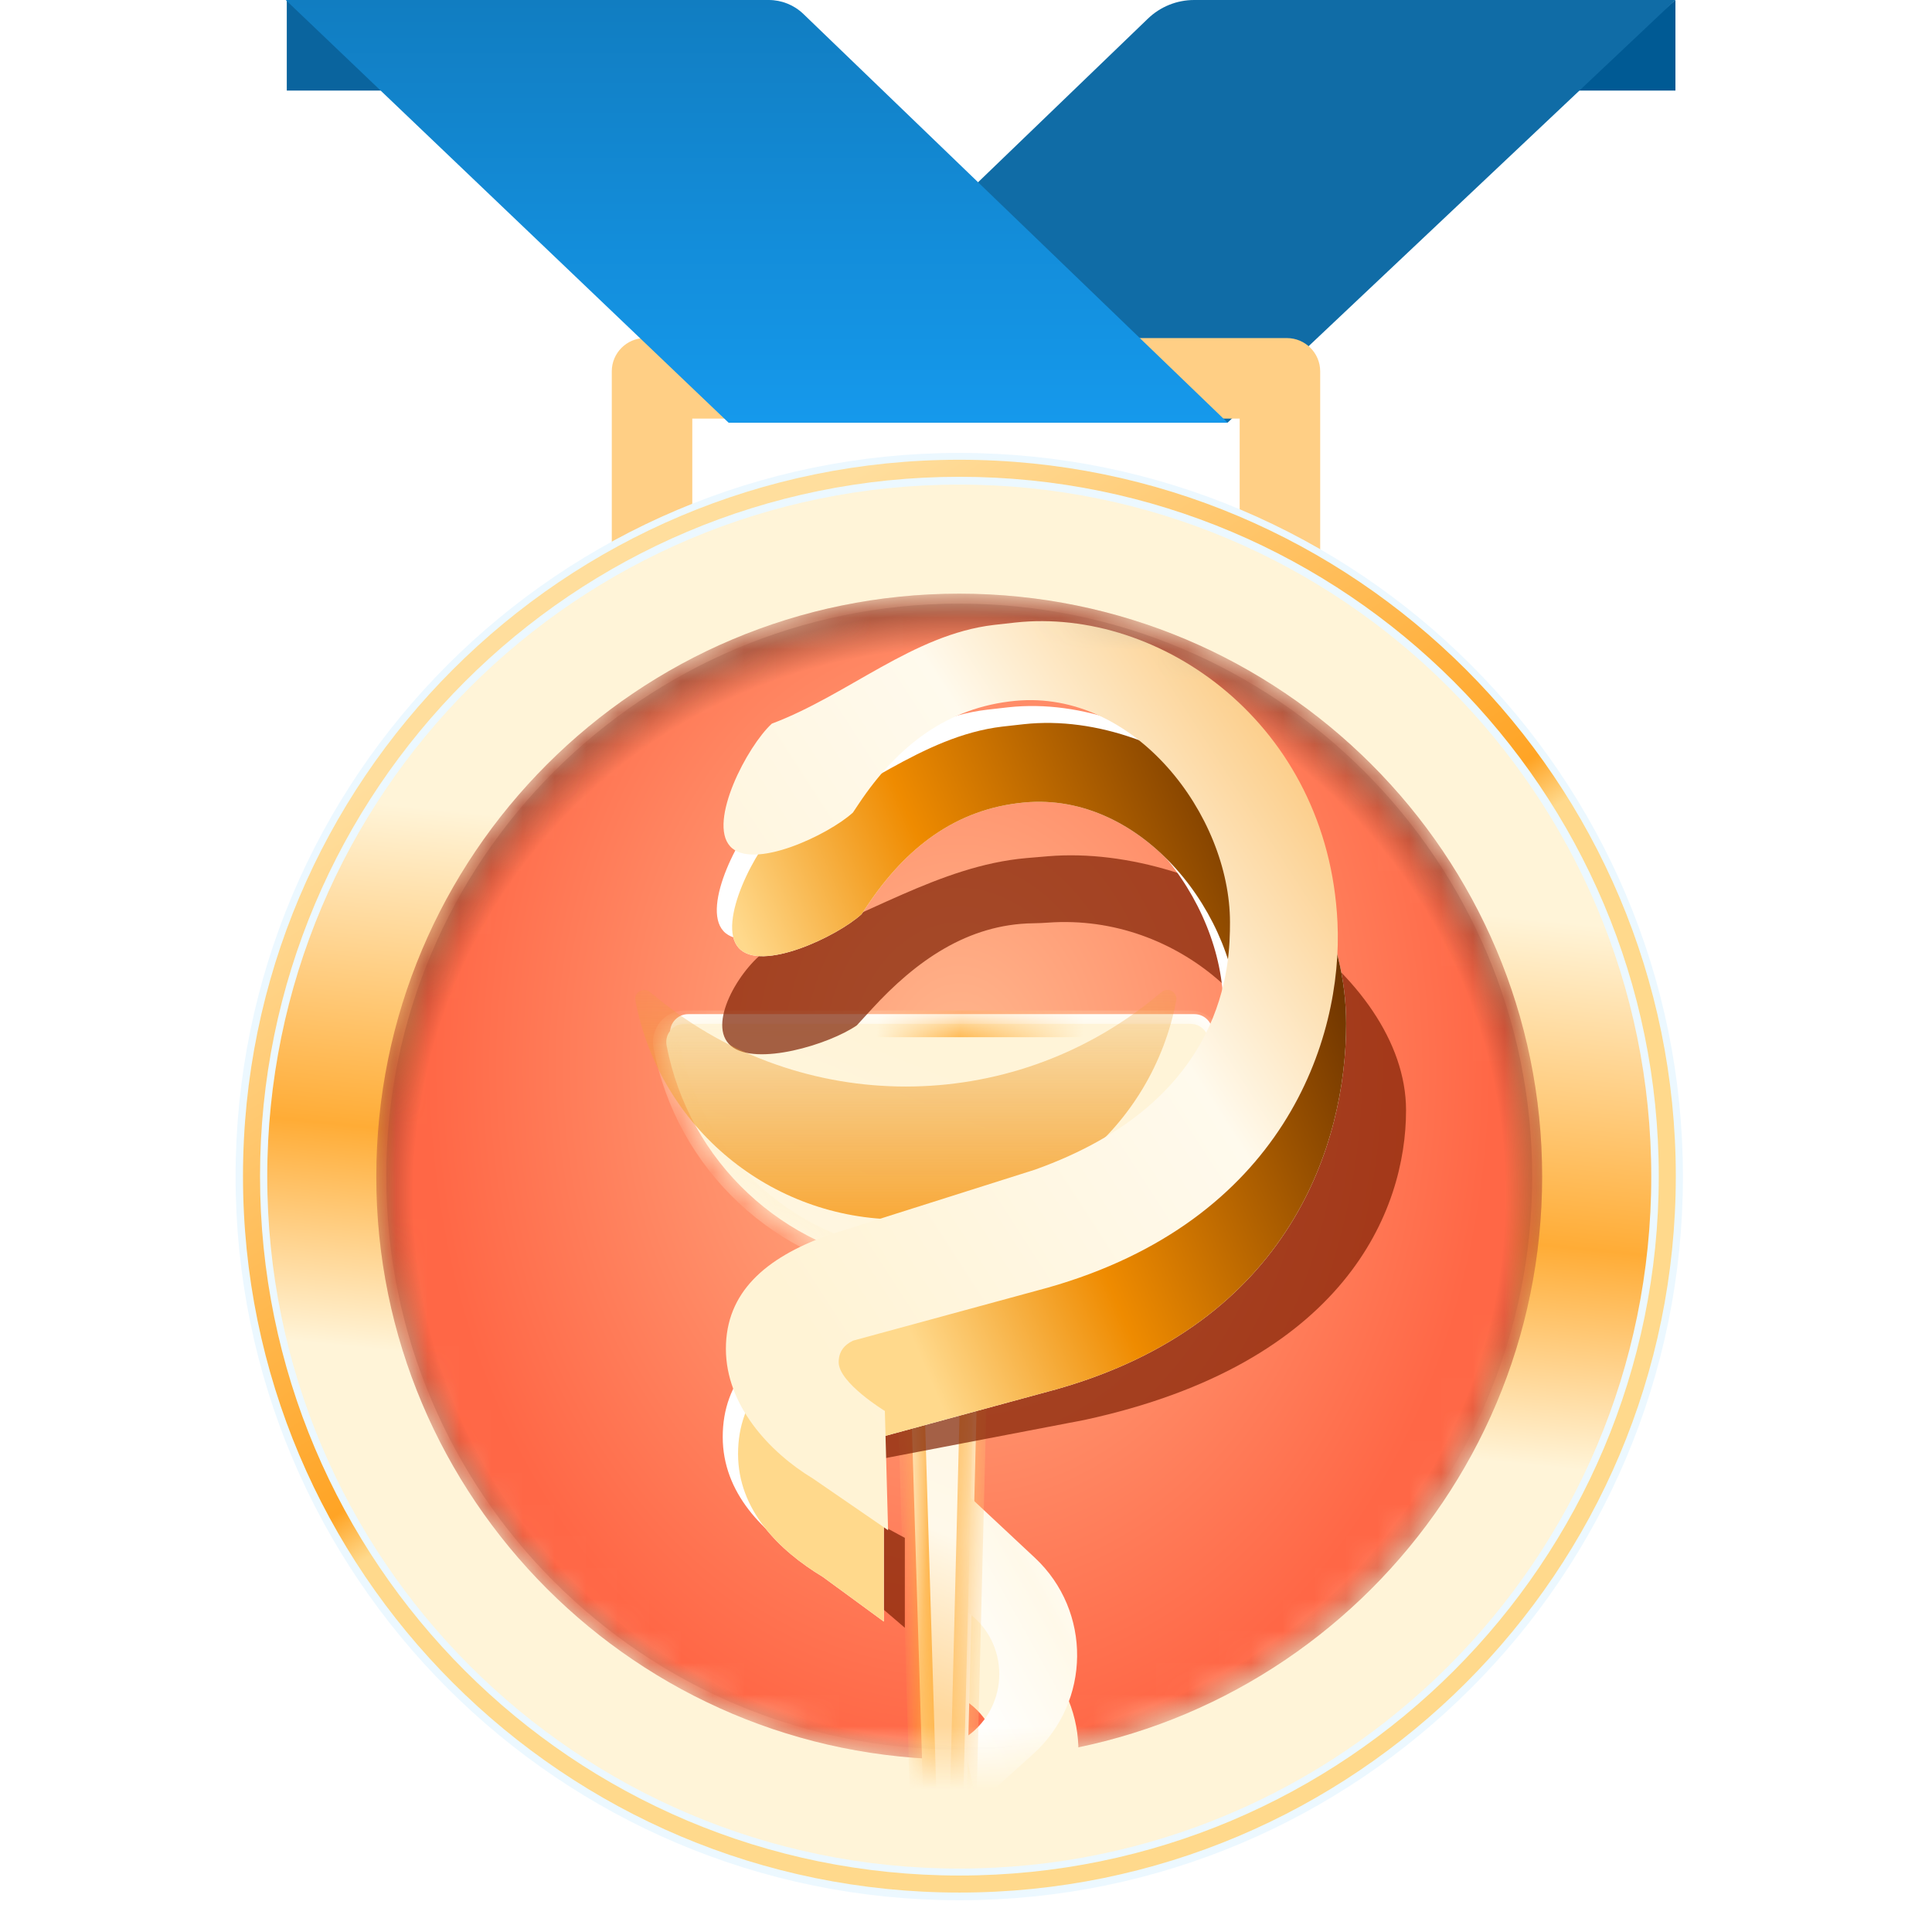 <?xml version="1.0" encoding="UTF-8"?> <svg xmlns="http://www.w3.org/2000/svg" width="61" height="61" viewBox="0 0 61 61" fill="none"><path d="M52.899 0L49.562 2.859H52.899V0Z" fill="#005A94"></path><path d="M23.002 13.344H38.76L52.898 0H37.702C37.158 0 36.635 0.211 36.243 0.589L23.002 13.344Z" fill="#106CA6"></path><path d="M9.055 0L12.391 2.859H9.055V0Z" fill="#0A649E"></path><path d="M41.683 20.46H19.316V11.726C19.316 11.145 19.787 10.674 20.368 10.674H40.631C41.212 10.674 41.683 11.145 41.683 11.726L41.683 20.46ZM21.858 17.918H39.141V13.216H21.858V17.918Z" fill="#FFCF85"></path><path d="M38.76 13.344H23.002L9.022 0H24.272C24.68 0 25.072 0.158 25.366 0.441L38.76 13.344Z" fill="url(#paint0_linear_2972_7906)"></path><path d="M30.287 14.8C42.63 14.8 52.636 24.806 52.636 37.149C52.636 49.492 42.63 59.498 30.287 59.498C17.944 59.498 7.938 49.492 7.938 37.149C7.938 24.806 17.944 14.8 30.287 14.8Z" fill="url(#paint1_linear_2972_7906)"></path><path d="M30.287 14.8C42.63 14.8 52.636 24.806 52.636 37.149C52.636 49.492 42.63 59.498 30.287 59.498C17.944 59.498 7.938 49.492 7.938 37.149C7.938 24.806 17.944 14.8 30.287 14.8Z" fill="url(#paint2_linear_2972_7906)"></path><path d="M30.287 14.8C42.63 14.8 52.636 24.806 52.636 37.149C52.636 49.492 42.63 59.498 30.287 59.498C17.944 59.498 7.938 49.492 7.938 37.149C7.938 24.806 17.944 14.8 30.287 14.8Z" stroke="#ECF8FF"></path><path fill-rule="evenodd" clip-rule="evenodd" d="M52.373 37.136C52.373 24.941 42.486 15.054 30.291 15.054C18.096 15.054 8.21 24.941 8.21 37.136C8.21 49.331 18.096 59.217 30.291 59.217C42.486 59.217 52.373 49.331 52.373 37.136ZM30.291 14.516C42.784 14.516 52.911 24.643 52.911 37.136C52.911 49.628 42.784 59.755 30.291 59.755C17.799 59.755 7.672 49.628 7.672 37.136C7.672 24.643 17.799 14.516 30.291 14.516Z" fill="url(#paint3_linear_2972_7906)"></path><path opacity="0.6" d="M30.286 55.238C40.277 55.238 48.376 47.139 48.376 37.148C48.376 27.158 40.277 19.059 30.286 19.059C20.295 19.059 12.196 27.158 12.196 37.148C12.196 47.139 20.295 55.238 30.286 55.238Z" fill="url(#paint4_radial_2972_7906)"></path><mask id="mask0_2972_7906" style="mask-type:luminance" maskUnits="userSpaceOnUse" x="11" y="18" width="38" height="38"><path d="M48.691 37.149C48.691 26.984 40.451 18.744 30.286 18.744C20.121 18.744 11.881 26.984 11.881 37.149C11.881 47.314 20.121 55.554 30.286 55.554C40.451 55.554 48.691 47.314 48.691 37.149Z" fill="white"></path></mask><g mask="url(#mask0_2972_7906)"><path d="M30.286 55.554C40.451 55.554 48.691 47.313 48.691 37.149C48.691 26.984 40.451 18.744 30.286 18.744C20.121 18.744 11.881 26.984 11.881 37.149C11.881 47.313 20.121 55.554 30.286 55.554Z" fill="url(#paint5_radial_2972_7906)"></path><path d="M30.286 55.554C40.451 55.554 48.691 47.313 48.691 37.149C48.691 26.984 40.451 18.744 30.286 18.744C20.121 18.744 11.881 26.984 11.881 37.149C11.881 47.313 20.121 55.554 30.286 55.554Z" fill="url(#paint6_radial_2972_7906)"></path><g filter="url(#filter0_d_2972_7906)"><path d="M30.023 58.382L31.666 56.896C33.477 55.255 33.516 52.423 31.749 50.735L29.57 48.653L29.354 52.018L29.795 52.363C31.121 53.398 31.005 55.438 29.57 56.316L30.023 58.382Z" fill="#FFF4D8"></path><path d="M29.852 58.315L31.495 56.829C33.306 55.189 33.345 52.356 31.578 50.668L29.399 48.586L29.183 51.951L29.625 52.296C30.95 53.331 30.834 55.372 29.399 56.249L29.852 58.315Z" fill="#FFF4D8"></path><path fill-rule="evenodd" clip-rule="evenodd" d="M20.73 30.52H36.711C37.071 30.52 37.342 30.848 37.274 31.201C36.593 34.772 33.763 37.474 30.279 38.071L29.888 40.827L29.474 57.345H28.342L27.837 40.827L27.506 38.123C23.865 37.649 20.87 34.889 20.167 31.201C20.099 30.848 20.37 30.52 20.73 30.52Z" fill="white"></path><g filter="url(#filter1_i_2972_7906)"><path d="M29.852 58.477L31.621 56.881C33.449 55.23 33.475 52.368 31.675 50.685L29.399 48.557L29.183 52.113L29.625 52.458C30.95 53.493 30.834 55.534 29.399 56.411L29.852 58.477Z" fill="url(#paint7_linear_2972_7906)"></path></g><path fill-rule="evenodd" clip-rule="evenodd" d="M20.61 30.827H36.59C36.95 30.827 37.222 31.155 37.154 31.508C36.473 35.079 33.643 37.781 30.159 38.378L29.768 41.134L29.354 57.652H28.222L27.717 41.134L27.385 38.43C23.745 37.956 20.75 35.196 20.047 31.509C19.979 31.155 20.25 30.827 20.61 30.827Z" fill="url(#paint8_linear_2972_7906)"></path><mask id="mask1_2972_7906" style="mask-type:luminance" maskUnits="userSpaceOnUse" x="20" y="30" width="18" height="28"><path fill-rule="evenodd" clip-rule="evenodd" d="M20.61 30.827H36.59C36.95 30.827 37.222 31.155 37.154 31.508C36.473 35.079 33.643 37.781 30.159 38.378L29.768 41.134L29.354 57.652H28.222L27.717 41.134L27.385 38.43C23.745 37.956 20.75 35.196 20.047 31.509C19.979 31.155 20.25 30.827 20.61 30.827Z" fill="white"></path></mask><g mask="url(#mask1_2972_7906)"><path d="M30.159 38.378L30.087 37.963L29.785 38.015L29.742 38.319L30.159 38.378ZM29.768 41.134L29.351 41.075L29.348 41.099L29.347 41.124L29.768 41.134ZM29.354 57.652V58.073H29.765L29.775 57.663L29.354 57.652ZM28.222 57.652L27.801 57.666L27.814 58.073H28.222V57.652ZM27.717 41.134L28.138 41.122L28.137 41.102L28.135 41.083L27.717 41.134ZM27.385 38.43L27.803 38.379L27.763 38.055L27.439 38.013L27.385 38.43ZM36.59 30.406H20.61V31.248H36.59V30.406ZM37.567 31.587C37.684 30.974 37.214 30.406 36.59 30.406V31.248C36.687 31.248 36.759 31.335 36.741 31.43L37.567 31.587ZM30.23 38.793C33.885 38.167 36.853 35.333 37.567 31.587L36.741 31.43C36.093 34.826 33.402 37.396 30.087 37.963L30.23 38.793ZM29.742 38.319L29.351 41.075L30.184 41.193L30.575 38.437L29.742 38.319ZM29.347 41.124L28.934 57.642L29.775 57.663L30.188 41.145L29.347 41.124ZM29.354 57.232H28.222V58.073H29.354V57.232ZM28.642 57.64L28.138 41.122L27.297 41.147L27.801 57.666L28.642 57.64ZM28.135 41.083L27.803 38.379L26.968 38.481L27.3 41.186L28.135 41.083ZM19.633 31.587C20.371 35.455 23.512 38.35 27.331 38.847L27.439 38.013C23.977 37.562 21.129 34.937 20.46 31.43L19.633 31.587ZM20.61 30.406C19.986 30.406 19.516 30.974 19.633 31.587L20.46 31.43C20.442 31.335 20.514 31.248 20.61 31.248V30.406Z" fill="url(#paint9_linear_2972_7906)"></path></g></g><g opacity="0.7" filter="url(#filter2_f_2972_7906)"><path fill-rule="evenodd" clip-rule="evenodd" d="M33.086 29.131C32.92 29.143 32.763 29.149 32.615 29.151C30.557 29.18 28.918 30.339 27.528 31.856L27.053 32.374C26.192 32.973 23.866 33.681 23.08 33.024C22.294 32.367 23.346 30.593 24.208 29.994L24.64 29.855C27.264 29.01 29.645 27.34 32.39 27.094C32.6 27.076 32.83 27.056 33.086 27.035C38.163 26.614 44.394 30.735 44.394 35.056C44.394 38.221 42.468 43.054 34.234 44.834L26.738 46.271C26.417 46.391 26.213 46.64 26.213 46.912C26.213 47.162 26.384 47.394 26.665 47.523L28.569 48.556V51.395L26.336 49.484C24.792 48.771 23.456 47.47 23.456 45.968C23.456 44.466 24.969 43.412 26.738 42.751L33.086 41.509C39.929 39.967 40.621 36.162 40.621 35.056C40.621 32.194 37.279 28.827 33.086 29.131Z" fill="#7E2002"></path></g><path d="M28.416 38.502H28.784C32.867 38.502 36.373 35.602 37.138 31.591C37.188 31.332 36.886 31.151 36.681 31.319L36.432 31.521C31.871 35.234 25.329 35.234 20.768 31.521L20.52 31.319C20.314 31.152 20.012 31.332 20.062 31.592C20.827 35.602 24.334 38.502 28.416 38.502Z" fill="url(#paint10_linear_2972_7906)"></path><path fill-rule="evenodd" clip-rule="evenodd" d="M31.843 24.804C29.682 25.01 28.115 26.239 26.909 28.045L26.718 28.331C25.943 29.038 23.548 30.172 22.841 29.397C22.134 28.622 23.383 26.23 24.159 25.523C26.567 24.62 28.608 22.712 31.163 22.408C31.366 22.383 31.591 22.359 31.843 22.331C36.412 21.834 42.017 26.057 42.017 31.794C42.017 35.528 40.285 41.23 32.876 43.33L26.718 45.006C26.429 45.147 26.246 45.441 26.246 45.763C26.246 46.412 27.419 47.109 27.837 47.52L27.88 50.939L25.493 49.254C24.103 48.413 22.819 47.142 22.819 45.37C22.819 43.598 23.939 42.396 25.927 41.678L32.457 39.608C38.546 37.439 38.623 33.099 38.623 31.794C38.623 28.418 35.616 24.445 31.843 24.804Z" fill="white"></path><path fill-rule="evenodd" clip-rule="evenodd" d="M32.328 25.338C30.166 25.543 28.6 26.773 27.394 28.579L27.203 28.864C26.427 29.571 24.032 30.706 23.325 29.931C22.618 29.155 23.868 26.764 24.643 26.057C27.052 25.153 29.093 23.245 31.648 22.941C31.851 22.917 32.075 22.892 32.328 22.865C36.896 22.368 42.502 26.59 42.502 32.328C42.502 36.061 40.769 41.764 33.361 43.863L27.203 45.54C26.914 45.681 26.731 45.975 26.731 46.296C26.731 46.946 27.488 47.095 27.905 47.507V51.198L25.978 49.787C24.588 48.947 23.303 47.675 23.303 45.904C23.303 44.132 24.424 42.929 26.412 42.211L32.941 40.142C39.031 37.973 39.108 33.633 39.108 32.328C39.108 28.951 36.1 24.979 32.328 25.338Z" fill="white"></path><path fill-rule="evenodd" clip-rule="evenodd" d="M32.328 25.338C30.166 25.543 28.6 26.773 27.394 28.579L27.203 28.864C26.427 29.571 24.032 30.706 23.325 29.931C22.618 29.155 23.868 26.764 24.643 26.057C27.052 25.153 29.093 23.245 31.648 22.941C31.851 22.917 32.075 22.892 32.328 22.865C36.896 22.368 42.502 26.59 42.502 32.328C42.502 36.061 40.769 41.764 33.361 43.863L27.203 45.54C26.914 45.681 26.731 45.975 26.731 46.296C26.731 46.946 27.488 47.095 27.905 47.507V51.198L25.978 49.787C24.588 48.947 23.303 47.675 23.303 45.904C23.303 44.132 24.424 42.929 26.412 42.211L32.941 40.142C39.031 37.973 39.108 33.633 39.108 32.328C39.108 28.951 36.1 24.979 32.328 25.338Z" fill="url(#paint11_linear_2972_7906)"></path><g filter="url(#filter3_i_2972_7906)"><path fill-rule="evenodd" clip-rule="evenodd" d="M32.055 25.128C29.894 25.334 28.327 26.564 27.121 28.369L26.93 28.655C26.155 29.362 23.76 30.497 23.053 29.721C22.346 28.946 23.595 26.555 24.37 25.848C26.779 24.944 28.82 23.036 31.375 22.732C31.578 22.708 31.803 22.683 32.055 22.656C36.624 22.159 41.928 25.848 42.229 32.119C42.408 35.848 40.497 41.555 33.088 43.654L26.93 45.33C26.641 45.472 26.48 45.69 26.48 46.011C26.48 46.661 27.938 47.549 27.938 47.549L28.04 51.314L25.667 49.683C24.277 48.842 22.919 47.357 22.919 45.585C22.919 43.813 24.151 42.72 26.139 42.002L32.669 39.933C38.758 37.764 38.835 33.424 38.835 32.119C38.835 28.742 35.828 24.77 32.055 25.128Z" fill="url(#paint12_linear_2972_7906)"></path></g></g><defs><filter id="filter0_d_2972_7906" x="19.036" y="30.02" width="21.248" height="31.957" filterUnits="userSpaceOnUse" color-interpolation-filters="sRGB"><feFlood flood-opacity="0" result="BackgroundImageFix"></feFlood><feColorMatrix in="SourceAlpha" type="matrix" values="0 0 0 0 0 0 0 0 0 0 0 0 0 0 0 0 0 0 127 0" result="hardAlpha"></feColorMatrix><feOffset dx="1" dy="1.5"></feOffset><feGaussianBlur stdDeviation="1"></feGaussianBlur><feComposite in2="hardAlpha" operator="out"></feComposite><feColorMatrix type="matrix" values="0 0 0 0 0.698 0 0 0 0 0.267 0 0 0 0 0.173 0 0 0 0.87 0"></feColorMatrix><feBlend mode="normal" in2="BackgroundImageFix" result="effect1_dropShadow_2972_7906"></feBlend><feBlend mode="normal" in="SourceGraphic" in2="effect1_dropShadow_2972_7906" result="shape"></feBlend></filter><filter id="filter1_i_2972_7906" x="29.183" y="48.057" width="3.826" height="10.42" filterUnits="userSpaceOnUse" color-interpolation-filters="sRGB"><feFlood flood-opacity="0" result="BackgroundImageFix"></feFlood><feBlend mode="normal" in="SourceGraphic" in2="BackgroundImageFix" result="shape"></feBlend><feColorMatrix in="SourceAlpha" type="matrix" values="0 0 0 0 0 0 0 0 0 0 0 0 0 0 0 0 0 0 127 0" result="hardAlpha"></feColorMatrix><feOffset dy="-3"></feOffset><feGaussianBlur stdDeviation="0.25"></feGaussianBlur><feComposite in2="hardAlpha" operator="arithmetic" k2="-1" k3="1"></feComposite><feColorMatrix type="matrix" values="0 0 0 0 0.921 0 0 0 0 0.538 0 0 0 0 0 0 0 0 1 0"></feColorMatrix><feBlend mode="normal" in2="shape" result="effect1_innerShadow_2972_7906"></feBlend></filter><filter id="filter2_f_2972_7906" x="18.804" y="23.005" width="29.59" height="32.389" filterUnits="userSpaceOnUse" color-interpolation-filters="sRGB"><feFlood flood-opacity="0" result="BackgroundImageFix"></feFlood><feBlend mode="normal" in="SourceGraphic" in2="BackgroundImageFix" result="shape"></feBlend><feGaussianBlur stdDeviation="2" result="effect1_foregroundBlur_2972_7906"></feGaussianBlur></filter><filter id="filter3_i_2972_7906" x="22.844" y="22.311" width="19.396" height="29.003" filterUnits="userSpaceOnUse" color-interpolation-filters="sRGB"><feFlood flood-opacity="0" result="BackgroundImageFix"></feFlood><feBlend mode="normal" in="SourceGraphic" in2="BackgroundImageFix" result="shape"></feBlend><feColorMatrix in="SourceAlpha" type="matrix" values="0 0 0 0 0 0 0 0 0 0 0 0 0 0 0 0 0 0 127 0" result="hardAlpha"></feColorMatrix><feOffset dy="-3"></feOffset><feGaussianBlur stdDeviation="0.15"></feGaussianBlur><feComposite in2="hardAlpha" operator="arithmetic" k2="-1" k3="1"></feComposite><feColorMatrix type="matrix" values="0 0 0 0 1 0 0 0 0 0.737 0 0 0 0 0.373 0 0 0 1 0"></feColorMatrix><feBlend mode="normal" in2="shape" result="effect1_innerShadow_2972_7906"></feBlend></filter><linearGradient id="paint0_linear_2972_7906" x1="23.891" y1="0" x2="23.891" y2="13.344" gradientUnits="userSpaceOnUse"><stop stop-color="#117DC1"></stop><stop offset="1" stop-color="#1599EC"></stop></linearGradient><linearGradient id="paint1_linear_2972_7906" x1="32.186" y1="14.534" x2="27.16" y2="64.626" gradientUnits="userSpaceOnUse"><stop offset="0.254" stop-color="#F3F3F3"></stop><stop offset="0.457" stop-color="#BBBBBB"></stop><stop offset="0.595" stop-color="#F2F2F2"></stop></linearGradient><linearGradient id="paint2_linear_2972_7906" x1="32.186" y1="14.534" x2="27.16" y2="64.626" gradientUnits="userSpaceOnUse"><stop offset="0.254" stop-color="#FFF4D8"></stop><stop offset="0.457" stop-color="#FFAC36"></stop><stop offset="0.595" stop-color="#FFF4D8"></stop></linearGradient><linearGradient id="paint3_linear_2972_7906" x1="20.913" y1="14.516" x2="55.118" y2="68.582" gradientUnits="userSpaceOnUse"><stop offset="0.057" stop-color="#FFDE9D"></stop><stop offset="0.354" stop-color="#FFA425"></stop><stop offset="0.38" stop-color="#FFD98C"></stop></linearGradient><radialGradient id="paint4_radial_2972_7906" cx="0" cy="0" r="1" gradientUnits="userSpaceOnUse" gradientTransform="translate(30.627 37.831) rotate(65.298) scale(18.441 17.735)"><stop offset="0.948" stop-opacity="0"></stop><stop offset="1" stop-opacity="0.33"></stop></radialGradient><radialGradient id="paint5_radial_2972_7906" cx="0" cy="0" r="1" gradientUnits="userSpaceOnUse" gradientTransform="translate(30.286 33.645) rotate(90) scale(21.908 16.837)"><stop stop-color="#FFB78E"></stop><stop offset="1" stop-color="#FF6746"></stop></radialGradient><radialGradient id="paint6_radial_2972_7906" cx="0" cy="0" r="1" gradientUnits="userSpaceOnUse" gradientTransform="translate(30.286 37.716) rotate(90) scale(18.314 18.455)"><stop offset="0.938" stop-opacity="0"></stop><stop offset="1" stop-opacity="0.3"></stop></radialGradient><linearGradient id="paint7_linear_2972_7906" x1="38.161" y1="50.808" x2="29.558" y2="55.595" gradientUnits="userSpaceOnUse"><stop offset="0.339" stop-color="white"></stop><stop offset="0.616" stop-color="#FFF9E9"></stop><stop offset="1" stop-color="white"></stop></linearGradient><linearGradient id="paint8_linear_2972_7906" x1="34.547" y1="29.025" x2="24.57" y2="53.717" gradientUnits="userSpaceOnUse"><stop offset="0.188" stop-color="#FFF4D8"></stop><stop offset="0.703" stop-color="#FFF9EA"></stop><stop offset="0.901" stop-color="#FFD89D"></stop></linearGradient><linearGradient id="paint9_linear_2972_7906" x1="37.166" y1="45.367" x2="18.081" y2="44.144" gradientUnits="userSpaceOnUse"><stop offset="0.254" stop-color="#FFF4D8"></stop><stop offset="0.457" stop-color="#FFAC36"></stop><stop offset="0.595" stop-color="#FFF4D8"></stop></linearGradient><linearGradient id="paint10_linear_2972_7906" x1="28.6" y1="29.711" x2="28.6" y2="38.502" gradientUnits="userSpaceOnUse"><stop stop-color="#E89C30" stop-opacity="0"></stop><stop offset="0.987" stop-color="#F9AA3B"></stop></linearGradient><linearGradient id="paint11_linear_2972_7906" x1="42.502" y1="31.21" x2="15.086" y2="42.947" gradientUnits="userSpaceOnUse"><stop offset="0.005" stop-color="#713600"></stop><stop offset="0.354" stop-color="#EF8B00"></stop><stop offset="0.568" stop-color="#FFD98C"></stop></linearGradient><linearGradient id="paint12_linear_2972_7906" x1="49.142" y1="28.068" x2="24.723" y2="43.854" gradientUnits="userSpaceOnUse"><stop stop-color="#F9AA3B"></stop><stop offset="0.496" stop-color="#FFFAED"></stop><stop offset="1" stop-color="#FFF3D5"></stop></linearGradient></defs></svg> 